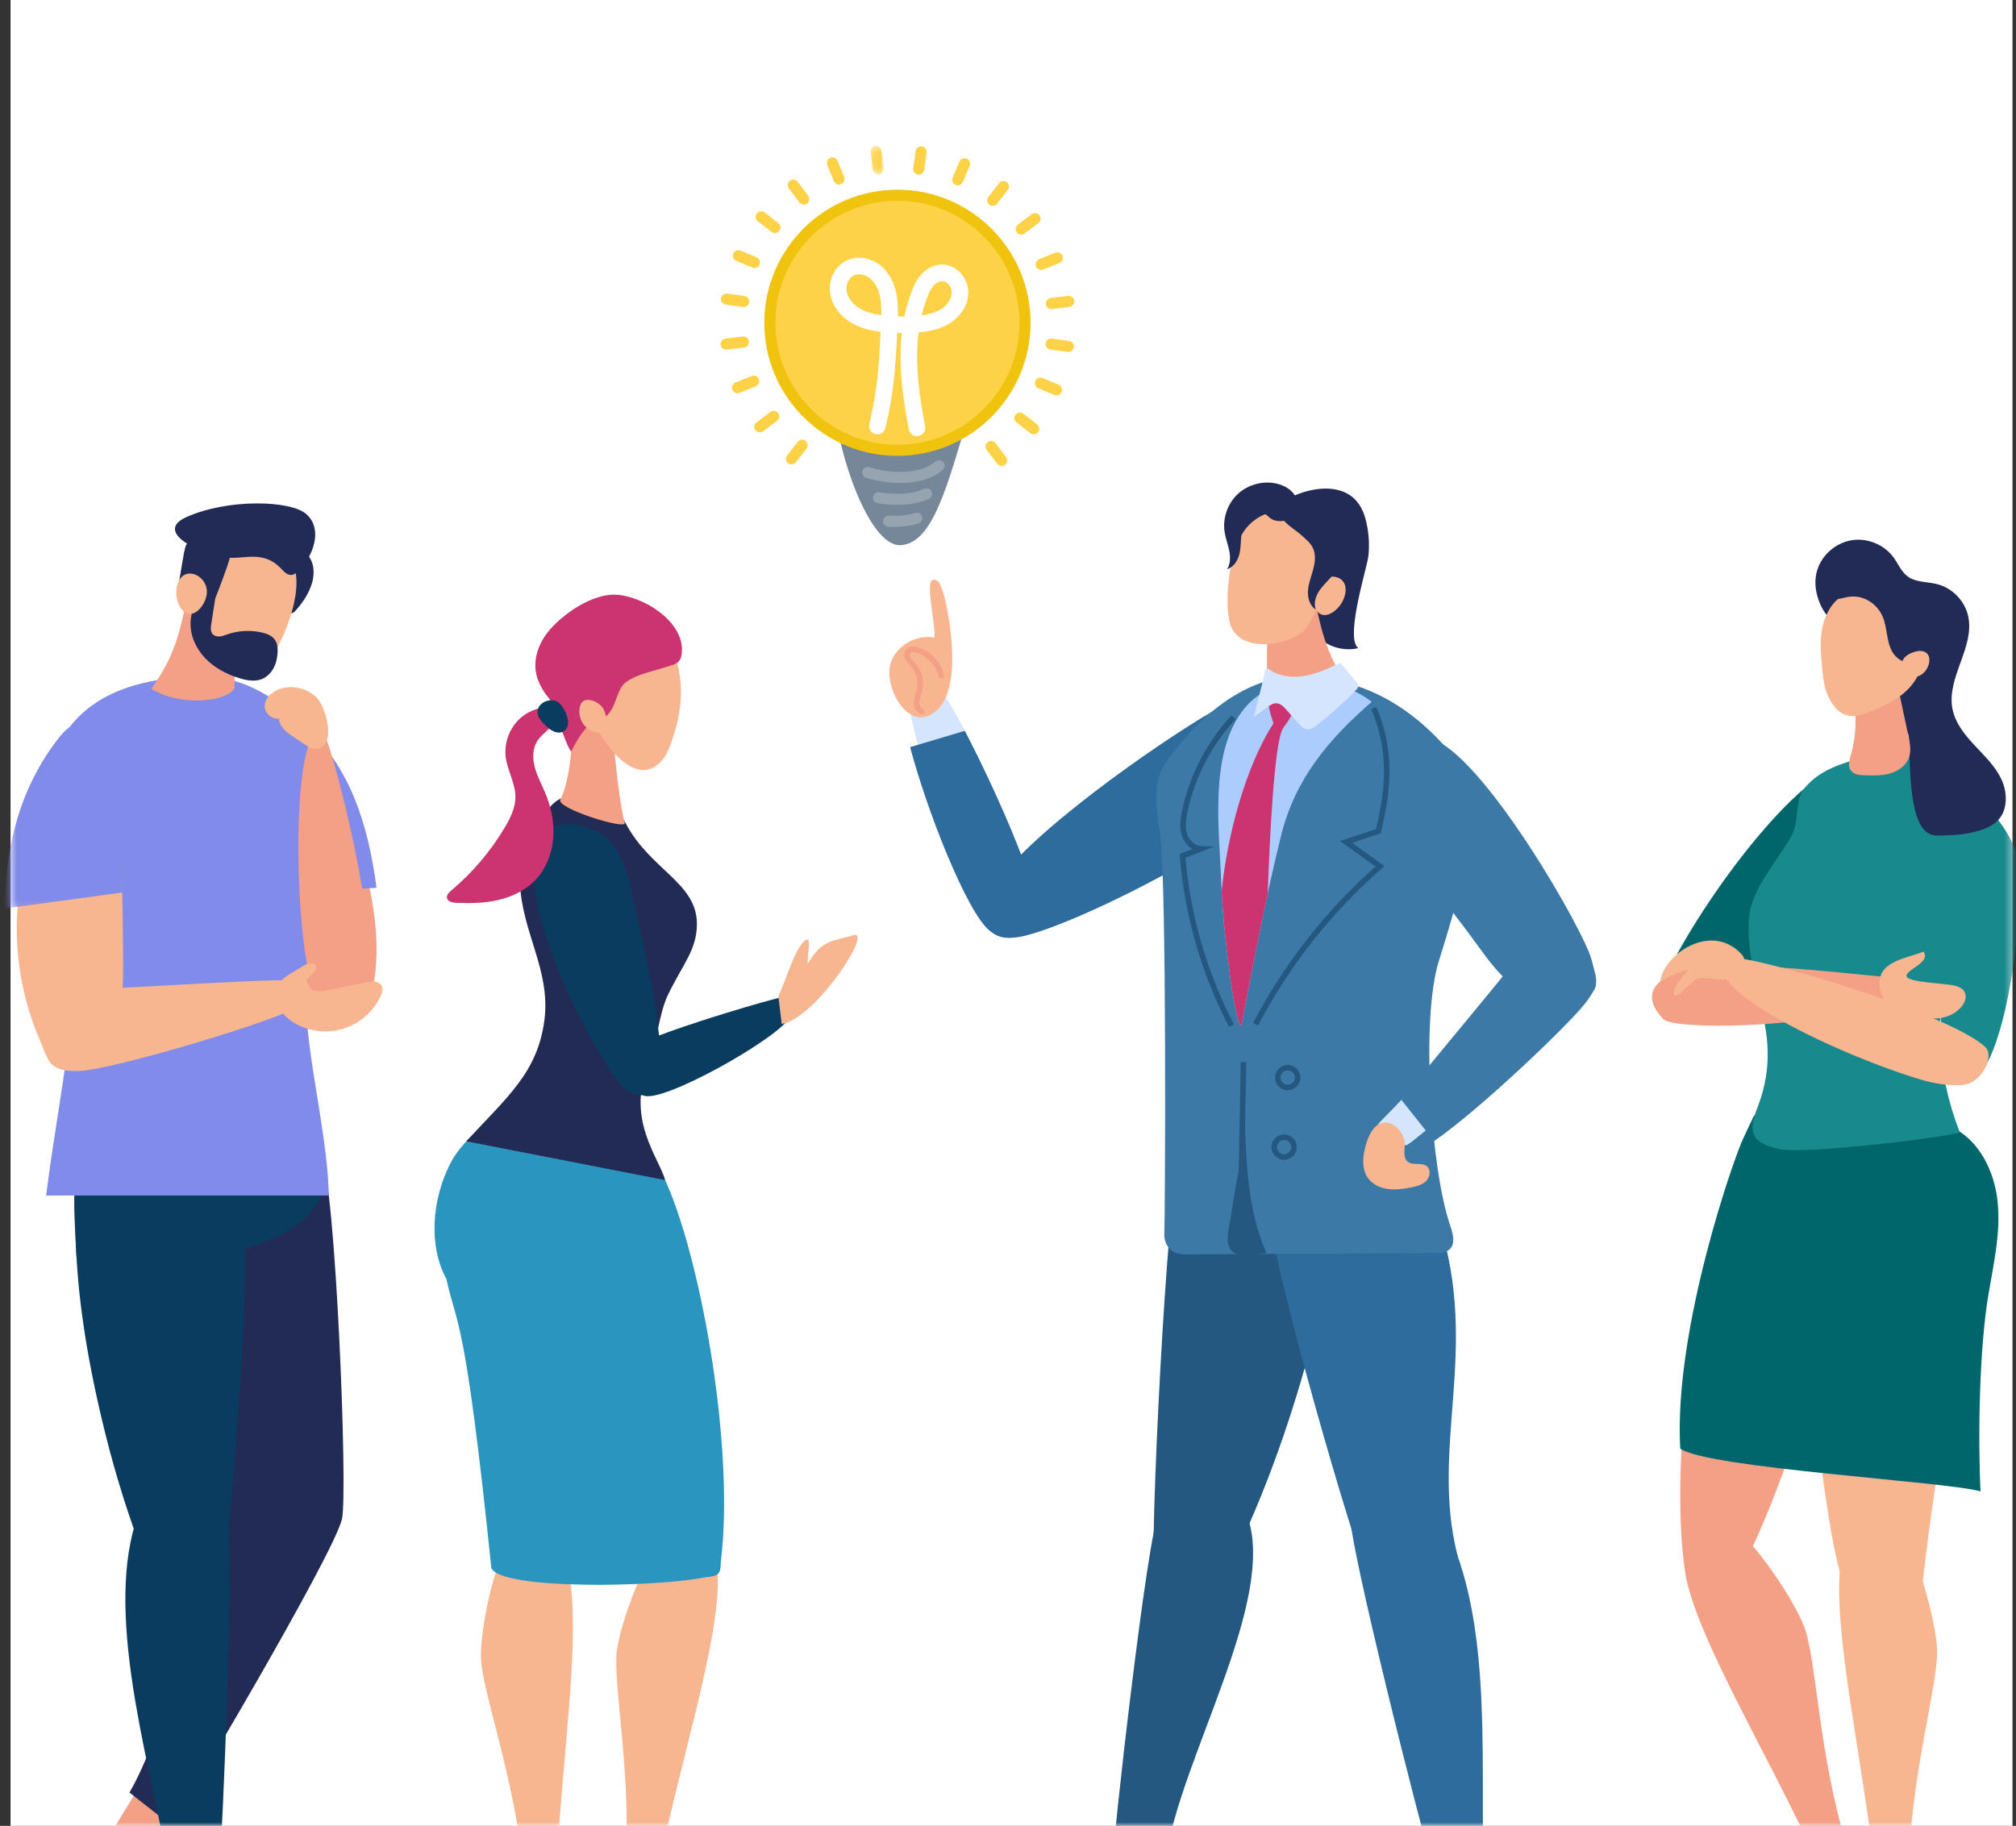 <?xml version="1.0" encoding="UTF-8"?>
<svg width="287px" height="260px" viewBox="0 0 287 260" version="1.1" xmlns="http://www.w3.org/2000/svg" xmlns:xlink="http://www.w3.org/1999/xlink">
    <rect x="0" y="0" width="287" height="260" fill="#333333" stroke="none"/>
    <title>Group 2</title>
    <defs>
        <rect id="path-1" x="0.664" y="0" width="285" height="260"></rect>
        <polygon id="path-3" points="0 0.686 17.222 0.686 17.222 27.792 0 27.792"></polygon>
        <polygon id="path-5" points="0.166 0.477 2.051 0.477 2.051 4.515 0.166 4.515"></polygon>
    </defs>
    <g id="Page-1" stroke="none" stroke-width="1" fill="none" fill-rule="evenodd">
        <g id="Homepage-Copy" transform="translate(-413, -444)">
            <g id="Group-2" transform="translate(413, 444)">
                <g id="consulenza02" transform="translate(0.836, 0)">
                    <mask id="mask-2" fill="white">
                        <use xlink:href="#path-1"></use>
                    </mask>
                    <use id="Mask" fill="#FFFFFF" xlink:href="#path-1"></use>
                    <g id="Group-304" mask="url(#mask-2)">
                        <g transform="translate(-0.15, 20)">
                            <path d="M14.25,242.45 C15.797,244.076 17.664,245.31 19.661,246.029 C20.873,243.715 22.084,241.4 23.295,239.087 C23.448,238.795 23.606,238.486 23.612,238.141 C23.62,237.635 23.302,237.187 22.975,236.825 C21.736,235.453 19.657,233.696 18.458,235.589 C17.027,237.85 15.654,240.166 14.25,242.45" id="Fill-3" fill="#F4A086"></path>
                            <path d="M45.057,144.689 C42.533,140.22 22.615,146.393 23.302,154.145 C24.179,164.056 27.002,174.601 30.352,184.429 C30.495,184.845 30.639,185.262 30.785,185.679 C32.583,190.802 32.437,196.424 30.273,201.403 C25.599,212.15 22.659,226.749 17.744,235.258 L23.613,239.864 C24.644,238.886 46.861,201.323 48,196.294 C48.861,192.491 47.063,148.241 45.057,144.689" id="Fill-5" fill="#222B54"></path>
                            <path d="M10.195,158.83 C10.33,161.139 16.237,159.663 18.49,159.663 C37.033,159.663 47.764,153.632 45.2,145.114 C42.565,136.364 25.969,137.776 17.301,140.597 C15.433,141.204 12.71,141.793 11.433,143.537 C9.583,146.066 9.706,150.502 10.195,158.83" id="Fill-7" fill="#0A3C5F"></path>
                            <path d="M37.384,98.026 C37.987,106.549 39.658,115.282 44.453,122.355 C45.487,123.88 46.988,125.461 48.82,125.268 C49.89,125.156 50.821,124.419 51.399,123.51 C51.977,122.602 52.249,121.535 52.446,120.477 C53.999,112.148 51.457,103.66 48.925,95.575 C47.883,92.245 46.496,86.35 43.106,84.554 C39.575,82.684 37.797,88.461 37.473,90.817 C37.146,93.203 37.214,95.63 37.384,98.026" id="Fill-9" fill="#F4A086"></path>
                            <path d="M36.977,85.915 C37.139,84.505 37.516,82.843 38.825,82.229 C40.207,81.579 41.688,82.527 42.763,83.49 C49.273,89.33 51.74,97.574 52.92,106.423 L37.309,107.385 C36.268,100.341 36.149,93.105 36.977,85.915" id="Fill-11" fill="#818BEA"></path>
                            <path d="M19.882,201.858 C20.765,204.157 22.015,206.749 24.112,207.392 C25.567,207.839 30.022,205.012 30.966,203.877 C31.909,202.742 35.412,156.833 33.833,153.502 C31.714,149.033 27.323,146.138 23.064,145.471 C16.875,144.503 10.088,146.392 10.071,154.145 C10.05,164.056 11.917,174.6 14.377,184.428 C15.854,190.326 17.693,196.157 19.882,201.858" id="Fill-13" fill="#0A3C5F"></path>
                            <path d="M31.551,195.558 C29.286,191.02 21.92,187.434 18.945,195.782 C14.153,209.226 20.218,229.316 23.102,244.84 L30.563,244.84 C30.947,243.434 32.81,198.081 31.551,195.558" id="Fill-15" fill="#0A3C5F"></path>
                            <path d="M43.169,119.197 C44.56,112.336 46.934,105.637 47.941,98.724 C48.412,95.492 49.098,91.51 47.208,88.715 C45.513,86.208 38.195,76.34 28.422,76.34 C14.488,76.34 8.611,82.014 6.648,88.737 C5.247,97.223 5.73,108.789 8.259,116.906 C10.691,124.709 8.106,133.016 5.875,150.242 L46.122,150.242 C45.973,140.472 41.777,126.058 43.169,119.197" id="Fill-17" fill="#818BEA"></path>
                            <path d="M45.081,83.889 C46.157,83.889 54.317,115.579 51.218,120.591 C49.658,123.112 47.014,123.161 44.688,121.88 C41.451,120.096 40.091,83.889 45.081,83.889" id="Fill-19" fill="#F4A086"></path>
                            <path d="M1.786,109.646 C2.295,101.955 5.095,94.43 9.737,88.277 C10.573,87.169 11.768,85.991 13.124,86.283 C13.864,86.443 14.453,87.034 14.791,87.711 C15.131,88.387 15.258,89.148 15.371,89.897 C16.694,98.625 16.769,107.487 16.841,116.316 C16.863,119.027 16.881,121.775 16.214,124.404 C15.548,127.033 14.107,129.574 11.798,130.998 C10.589,131.742 8.513,132.444 7.131,131.737 C6.018,131.169 5.488,129.277 5.033,128.231 C3.418,124.518 2.372,120.558 1.934,116.533 C1.686,114.248 1.633,111.94 1.786,109.646" id="Fill-21" fill="#F7B690"></path>
                            <g id="Group-25" stroke-width="1" fill="none" transform="translate(0, 81.572)">
                                <mask id="mask-4" fill="white">
                                    <use xlink:href="#path-3"></use>
                                </mask>
                                <g id="Clip-24"></g>
                                <path d="M14.802,4.057 C14.463,2.686 13.882,1.106 12.518,0.742 C11.079,0.358 8.865,2.031 7.932,3.192 C2.284,10.228 0.033,18.775 -0,27.792 L17.209,25.458 C17.335,18.26 16.53,11.046 14.802,4.057" id="Fill-23" fill="#818BEA" mask="url(#mask-4)"></path>
                            </g>
                            <path d="M40.54,119.687 C41.725,120.396 41.979,122.107 41.429,123.375 C40.879,124.642 15.396,132.41 10.545,132.508 C9.068,132.538 7.369,132.459 6.457,131.298 C5.642,130.261 5.809,128.77 6.178,127.504 C6.798,125.378 7.932,122.965 9.596,121.448 C10.745,120.401 12.139,120.841 13.554,120.8 C18.753,120.647 39.781,119.234 40.54,119.687" id="Fill-26" fill="#F7B690"></path>
                            <path d="M41.375,66.974 C40.771,67.648 40.232,67.329 40.432,66.454 C41.074,63.656 41.259,63.234 40.478,60.46 C40.048,58.935 39.845,58.773 40.578,58.427 C43.004,57.279 46.376,61.396 41.375,66.974" id="Fill-28" fill="#222B56"></path>
                            <path d="M32.337,66.57 C31.382,62.358 28.195,61.371 26.342,62.382 C25.154,70.267 23.944,73.771 20.853,78.072 C24.695,80.536 31.256,80.077 32.674,78.072 C32.73,77.44 32.83,68.748 32.337,66.57" id="Fill-30" fill="#F4A086"></path>
                            <path d="M30.832,57.568 C34.382,54.585 40.063,56.351 41.309,61.134 C42.45,65.512 38.695,73.563 36.691,75.001 C33.185,77.514 27.71,72.787 27.301,70.31 C26.702,66.683 27.846,60.077 30.832,57.568" id="Fill-32" fill="#F7B690"></path>
                            <path d="M29.384,68.907 C29.313,69.367 29.256,69.887 29.544,70.253 C29.783,70.557 30.205,70.664 30.591,70.631 C30.976,70.598 31.339,70.447 31.705,70.322 C33.262,69.791 34.966,69.699 36.57,70.062 C37.301,70.226 38.06,70.521 38.474,71.144 C38.813,71.652 38.866,72.299 38.833,72.909 C38.791,73.68 38.627,74.454 38.263,75.135 C37.899,75.816 37.325,76.401 36.609,76.691 C35.608,77.097 34.468,76.898 33.434,76.584 C31.592,76.026 29.826,75.103 28.503,73.705 C27.18,72.307 26.336,70.401 26.45,68.479 C26.506,67.525 26.796,66.585 27.287,65.764 C27.711,65.055 28.313,64.416 29.089,64.13 C30.294,63.685 30.042,64.707 29.926,65.423 C29.739,66.583 29.565,67.745 29.384,68.907" id="Fill-34" fill="#222B56"></path>
                            <path d="M32.112,59.019 C32.164,59.698 28.973,67.967 28.757,67.823 C27.983,67.312 27.381,64.699 25.777,64.48 C25.263,64.41 24.501,64.604 24.679,63.584 C25.807,57.124 25.49,57.403 26.753,57.036 C29.533,56.227 32.02,57.807 32.112,59.019" id="Fill-36" fill="#222B56"></path>
                            <path d="M25.855,53.63 C31.823,50.967 40.706,51.248 42.913,53.199 C46.199,56.104 42.257,61.801 40.797,61.874 C40.131,61.907 39.645,61.291 39.176,60.817 C36.949,58.566 34.389,59.457 32.389,59.437 C28.845,59.4 20.77,55.901 25.855,53.63" id="Fill-38" fill="#222B56"></path>
                            <path d="M24.571,63.225 C24.27,64.244 24.387,65.38 24.888,66.317 C26.321,68.999 28.822,66.238 28.765,64.204 C28.696,61.779 25.389,60.451 24.571,63.225" id="Fill-40" fill="#F7B690"></path>
                            <path d="M42.5,117.532 C43.062,117.174 43.976,116.907 44.249,117.514 C44.41,117.876 44.172,118.292 43.888,118.568 C43.604,118.845 43.253,119.081 43.107,119.45 C42.856,120.085 43.378,120.814 44.024,121.039 C44.669,121.263 45.378,121.129 46.047,120.993 C47.862,120.622 49.676,120.252 51.49,119.882 C52.244,119.728 53.205,119.657 53.605,120.314 C53.897,120.795 53.71,121.416 53.468,121.924 C52.498,123.957 50.706,125.582 48.589,126.351 C46.473,127.12 44.055,127.023 42.007,126.088 C40.769,125.522 39.643,124.633 38.998,123.434 C37.201,120.091 40.127,119.043 42.5,117.532" id="Fill-48" fill="#F7B690"></path>
                            <path d="M44.361,79.295 C43.011,77.99 40.916,77.515 39.135,78.11 C37.971,78.498 36.859,79.542 37.015,80.758 C37.135,81.696 38.093,82.439 39.031,82.33 C39.053,83.476 40.115,84.29 41.072,84.922 C41.646,85.302 42.221,85.682 42.795,86.062 C43.307,86.4 43.889,86.753 44.491,86.638 C47.336,86.095 45.633,80.526 44.361,79.295" id="Fill-50" fill="#F7B690"></path>
                            <path d="M67.783,216.068 C67.913,220.827 72.693,233.451 73.896,246.893 C74.068,247.738 78.306,247.708 78.532,246.975 C79.107,231.654 82.056,213.668 80.353,204.413 C79.784,201.323 74.345,195.937 71.834,199.504 C69.549,202.752 67.675,212.119 67.783,216.068" id="Fill-52" fill="#F7B690"></path>
                            <path d="M87.139,214.997 C86.515,219.719 89.276,232.637 88.345,246.051 C88.383,246.902 92.609,247.247 92.951,246.542 C95.949,231.426 101.736,213.884 101.506,204.571 C101.429,201.463 96.864,195.65 93.799,198.959 C91.007,201.972 87.658,211.078 87.139,214.997" id="Fill-56" fill="#F7B690"></path>
                            <path d="M92.6,145.368 C83.837,131.42 67.559,137.355 63.338,145.834 C60.825,150.882 60.278,157.384 62.865,162.129 C64.309,168.865 65.491,166.653 69.26,203.282 C70.627,206.442 92.829,206.022 99.731,204.602 C101.738,204.418 101.881,204.106 101.934,202.391 C104.119,184.773 98.183,154.255 92.6,145.368" id="Fill-60" fill="#2A95BF"></path>
                            <path d="M91.558,131.935 C92.778,129.025 93.043,124.475 94.419,121.635 C96.545,117.248 98.526,115.238 98.526,111.569 C98.526,105.685 91.882,103.894 88.353,97.181 C86.425,93.51 82.977,93.547 79.927,93.547 C76.842,93.547 73.229,102.095 73.335,105.611 C73.546,112.639 77.711,118.095 76.828,125.174 C75.884,132.737 71.461,136.251 65.695,142.519 L93.993,148.043 C93.284,145.124 88.411,139.437 91.558,131.935" id="Fill-62" fill="#222B54"></path>
                            <path d="M75.459,106.384 C75.671,108.982 76.396,111.511 77.235,113.978 C79.485,120.587 82.585,126.907 86.437,132.731 C87.079,133.702 87.767,134.684 88.737,135.329 C89.708,135.972 91.035,136.211 92.04,135.623 C93.523,134.753 93.622,132.678 93.488,130.963 C92.864,122.988 91.084,115.154 89.309,107.354 C88.657,104.488 87.906,101.444 85.765,99.43 C83.793,97.574 80.15,96.695 77.656,98.046 C75.225,99.361 75.266,104.017 75.459,106.384" id="Fill-64" fill="#0A3C5F"></path>
                            <path d="M111.189,121.895 C112.227,122.282 112.161,123.786 111.738,124.811 C110.578,127.618 93.211,137.433 90.84,135.956 C89.406,135.064 87.011,132.36 87.058,130.636 C87.114,128.554 110.756,121.734 111.189,121.895" id="Fill-66" fill="#0A3C5F"></path>
                            <path d="M110.123,121.87 C111.481,118.833 112.453,115.243 113.832,114 C114.951,112.992 114.264,115.77 114.298,117.276 C116.353,113.685 117.95,114.063 120.801,113.176 C123.755,112.257 115.323,125.159 110.6,125.815 L110.123,121.87 Z" id="Fill-68" fill="#F7B690"></path>
                            <path d="M80.171,81.67 C80.666,80.736 86.096,83.535 86.417,84.205 C86.741,84.876 87.082,92.46 88.243,97.194 C88.494,98.216 78.367,95.087 79.087,93.85 C80.253,91.844 81.444,84.197 80.171,81.67" id="Fill-70" fill="#F4A086"></path>
                            <path d="M95.82,74.834 C93.945,67.055 83.303,68.696 80.776,69.471 C78.249,70.247 78.184,73.822 77.94,76.455 C77.79,78.079 78.379,79.695 79.345,80.985 C80.274,82.225 84.322,84.092 84.551,84.141 C86.053,86.731 88.495,89.691 90.978,89.655 C92.097,89.639 93.111,88.921 93.768,88.016 C94.425,87.111 94.785,86.028 95.135,84.967 C96.223,81.668 96.634,78.21 95.82,74.834" id="Fill-72" fill="#F7B690"></path>
                            <path d="M77.402,79.355 C76.475,78.236 75.751,76.906 75.569,75.463 C75.354,73.758 75.92,72.015 76.88,70.589 C78.594,68.041 83.021,64.754 86.597,64.681 C90.418,64.604 96.979,68.408 96.357,73.135 C96.17,74.55 95.393,74.559 94.04,75.011 C92.258,75.607 89.865,76.018 88.387,77.179 C86.619,78.566 87.405,81.913 83.785,83 C82.615,83.352 81.413,85.418 80.636,87.025 C79.712,85.976 78.298,80.438 77.402,79.355" id="Fill-74" fill="#CC346F"></path>
                            <path d="M82.214,79.951 C82.025,80.128 81.927,80.382 81.868,80.634 C81.682,81.426 81.829,82.29 82.266,82.975 C82.703,83.661 83.425,84.159 84.22,84.324 C84.536,84.39 84.884,84.4 85.159,84.232 C86.106,83.654 85.626,81.644 85.171,80.866 C84.698,80.056 83.021,79.201 82.214,79.951" id="Fill-76" fill="#F7B690"></path>
                            <path d="M73.35,82.302 C71.833,83.677 71.047,85.818 71.313,87.848 C71.566,89.772 72.689,91.54 72.69,93.48 C72.692,95.037 71.967,96.497 71.172,97.835 C69.16,101.222 66.576,104.267 63.562,106.804 C63.232,107.082 62.862,107.442 62.943,107.866 C63.041,108.386 63.706,108.533 64.234,108.557 C66.23,108.65 68.25,108.617 70.197,108.171 C72.146,107.725 74.03,106.842 75.432,105.419 C76.994,103.835 77.876,101.65 78.068,99.435 C78.262,97.219 77.796,94.977 76.94,92.924 C76.441,91.728 75.81,90.58 75.466,89.332 C75.122,88.082 75.099,86.67 75.777,85.565 C76.373,84.595 77.421,83.989 78.106,83.08 C78.429,82.652 78.982,81.767 78.89,81.197 C78.778,80.507 77.968,80.639 77.363,80.668 C75.893,80.738 74.442,81.311 73.35,82.302" id="Fill-78" fill="#CC346F"></path>
                            <path d="M76.017,82.11 C76.249,82.606 76.646,83.004 77.049,83.375 C77.396,83.693 77.762,84.006 78.199,84.182 C78.635,84.359 79.158,84.382 79.56,84.134 C80.061,83.825 80.251,83.164 80.172,82.581 C80.032,81.558 79.2,79.797 78.027,79.718 C76.656,79.626 75.359,80.701 76.017,82.11" id="Fill-80" fill="#0A3C5F"></path>
                            <path d="M174.956,201.858 C173.865,204.157 172.38,206.749 170.224,207.392 C168.729,207.839 164.53,205.012 163.69,203.877 C162.849,202.742 165.455,148.021 167.336,144.69 C169.86,140.22 189.778,146.392 189.092,154.145 C188.215,164.056 185.392,174.6 182.041,184.428 C180.03,190.326 177.662,196.157 174.956,201.858" id="Fill-82" fill="#255880"></path>
                            <path d="M164.274,195.558 C167.117,191.012 173.971,187.896 176.852,195.782 C181.245,207.812 167.312,230.313 165.239,244.84 L157.779,244.84 C157.571,243.434 162.696,198.081 164.274,195.558" id="Fill-88" fill="#255880"></path>
                            <path d="M200.375,158.013 C198.558,159.444 196.156,159.663 193.904,159.663 C175.36,159.663 164.63,153.632 167.194,145.114 C169.829,136.364 186.424,137.776 195.092,140.596 C196.96,141.204 199.684,141.792 200.959,143.537 C202.81,146.066 204.787,154.537 200.375,158.013" id="Fill-90" fill="#0A3C5F"></path>
                            <path d="M145.493,113.187 C143.712,113.658 141.541,113.864 140.287,112.516 C139.553,111.729 139.335,110.561 139.495,109.497 C139.656,108.433 140.153,107.45 140.699,106.522 C144.997,99.22 163.934,85.954 171.785,81.391 C175.239,79.383 174.051,97.546 172.747,99.536 C171.427,101.55 153.754,111.001 145.493,113.187" id="Fill-92" fill="#2D6C9C"></path>
                            <path d="M206.835,201.608 C206.442,203.907 203.473,206.749 201.514,207.393 C200.153,207.838 195.096,205.012 193.911,203.876 C192.726,202.742 179.45,156.833 180.321,153.502 C181.487,149.032 185.262,146.138 189.379,145.472 C195.362,144.504 201.825,146.585 204.219,154.145 C209.994,172.392 202.835,186.025 206.835,201.608" id="Fill-94" fill="#2D6C9C"></path>
                            <path d="M133.649,78.825 C132.887,77.804 131.913,76.676 130.641,76.733 C129.565,76.78 128.698,77.725 128.399,78.759 C128.308,79.073 129.092,82.707 130.136,86.677 L136.667,84.069 C135.355,81.556 134.259,79.643 133.649,78.825" id="Fill-96" fill="#D5E5FD"></path>
                            <path d="M136.666,84.07 L128.88,86.389 C131.276,95.5 136.969,109.866 140.136,112.475 C142.425,114.361 144.944,113.557 146.734,111.595 C148.676,109.464 141.316,92.983 136.666,84.07" id="Fill-98" fill="#2D6C9C"></path>
                            <path d="M191.555,195.558 C192.853,191.02 199.457,187.434 204.209,195.782 C211.862,209.226 210.074,229.316 210.495,244.84 L203.035,244.841 C202.351,243.434 190.833,198.081 191.555,195.558" id="Fill-100" fill="#2D6C9C"></path>
                            <path d="M165.185,88.716 C163.296,91.51 163.981,95.493 164.452,98.724 C165.459,105.637 165.166,154.457 165.072,155.546 C164.978,156.635 165.451,157.849 166.55,158.341 C167.195,158.629 167.947,158.631 168.669,158.626 C178.409,158.563 193.829,158.5 203.568,158.437 C204.214,158.433 204.906,158.416 205.436,158.086 C206.605,157.357 206.201,155.772 205.781,154.56 C202.972,146.447 201.584,125.088 204.134,116.907 C206.663,108.789 209.769,98.762 208.369,90.275 C204.932,86.078 197.905,76.339 183.972,76.339 C174.198,76.339 166.881,86.208 165.185,88.716" id="Fill-102" fill="#3C79A6"></path>
                            <path d="M203.076,85.196 C201.747,84.799 192.383,85.395 194.882,92.053 C197.983,100.318 204.183,107.05 209.357,114.203 C210.947,116.4 212.56,118.624 214.657,120.345 C216.752,122.067 219.419,123.26 222.122,123.038 C223.537,122.922 225.625,122.256 226.319,120.867 C226.878,119.75 226.184,117.912 225.93,116.8 C225.03,112.852 210.462,87.4 203.076,85.196" id="Fill-104" fill="#3C79A6"></path>
                            <path d="M215.428,109.839 C215.443,109.893 215.449,109.948 215.449,110.004 C215.444,109.949 215.435,109.894 215.428,109.839" id="Fill-106" fill="#18898D"></path>
                            <path d="M195.477,140.161 C195.347,141.537 198.082,142.779 199.43,143.084 C199.819,143.173 201.818,141.178 204.624,139.232 L200.342,134.854 C198.345,137.351 195.503,139.88 195.477,140.161" id="Fill-108" fill="#D5E5FD"></path>
                            <path d="M176.036,126.054 C177.802,116.69 179.608,107.352 181.722,98.873 C183.72,90.855 188.529,85.205 194.591,79.94 C189.584,76.031 180.854,75.661 176.562,80.767 C171.268,87.067 172.95,98.493 173.188,106.047 C173.376,112.041 175.11,126.064 176.036,126.054" id="Fill-110" fill="#ACCCFD"></path>
                            <path d="M181.992,83.66 C182.691,82.651 183.62,81.585 183.408,80.376 C183.269,79.583 182.582,78.918 181.785,78.805 C178.828,78.386 180.184,81.601 180.608,83.017 C177.767,87.275 174.352,96.211 173.221,106.875 C173.526,113.237 175.15,126.064 176.036,126.054 C177.24,119.673 178.464,113.312 179.789,107.22 C180.041,100.183 180.685,85.546 181.992,83.66" id="Fill-112" fill="#CC346F"></path>
                            <path d="M226.438,118.854 C226.084,117.584 224.783,116.835 223.543,116.385 C221.462,115.627 218.847,115.114 216.639,115.559 C215.115,115.866 214.645,117.25 213.774,118.366 C211.597,121.159 203.08,131.288 198.814,136.619 L203.481,142.488 C210.376,137.706 222.9,125.604 224.995,122.865 C225.893,121.693 226.835,120.276 226.438,118.854" id="Fill-114" fill="#3C79A6"></path>
                            <path d="M182.406,51.29 C183.482,50.21 190.91,47.382 193.302,52.743 C194.134,54.609 194.444,57.795 194.009,59.791 C193.431,62.439 190.89,71.053 192.691,72.29 C190.877,72.723 188.873,72.272 187.418,71.106 C185.963,69.939 185.089,68.08 185.117,66.215 C185.149,64.108 186.254,61.99 185.656,59.97 C185.294,58.749 184.367,57.793 183.47,56.89 C182.749,56.162 181.536,55.361 181.35,54.325 C181.159,53.266 181.667,52.032 182.406,51.29" id="Fill-116" fill="#222B56"></path>
                            <path d="M175.55,54.701 C175.674,53.809 175.96,52.888 176.626,52.284 C177.696,51.315 179.396,51.469 180.698,52.087 C181.401,52.42 182.121,52.995 182.125,53.772 C182.129,54.423 181.627,54.954 181.139,55.385 C180.014,56.381 178.399,57.857 176.914,58.254 C175.083,58.744 175.404,55.754 175.55,54.701" id="Fill-118" fill="#222B56"></path>
                            <path d="M180.057,66.57 C181.011,62.358 184.199,61.371 186.052,62.382 C187.239,70.267 188.449,73.771 191.54,78.072 C187.698,80.536 181.138,80.077 179.72,78.072 C179.663,77.44 179.564,68.748 180.057,66.57" id="Fill-120" fill="#F4A086"></path>
                            <path d="M187.856,56.63 C186.069,52.35 180.212,51.313 176.911,54.991 C173.888,58.359 173.531,67.235 174.653,69.432 C176.614,73.274 183.648,71.584 185.148,69.572 C187.344,66.624 189.358,60.229 187.856,56.63" id="Fill-122" fill="#F7B690"></path>
                            <path d="M176.067,55.839 C175.941,56.829 175.998,57.843 175.774,58.815 C175.549,59.786 174.957,60.761 174.005,61.057 C174.491,60.289 174.489,59.304 174.31,58.413 C174.13,57.521 173.792,56.665 173.651,55.766 C173.346,53.806 174.067,51.715 175.515,50.36 C176.963,49.005 179.098,48.424 181.033,48.86 C182.099,49.1 183.141,49.672 183.697,50.613 C184.253,51.555 184.191,52.895 183.376,53.623 C182.711,54.216 181.677,54.31 180.836,54.115 C180.122,53.95 179.903,53.461 179.317,53.137 C177.48,52.123 176.257,54.348 176.067,55.839" id="Fill-124" fill="#222B56"></path>
                            <path d="M190.824,64.529 C190.624,65.572 189.999,66.528 189.124,67.131 C186.619,68.857 185.664,65.256 186.649,63.475 C187.821,61.352 191.37,61.689 190.824,64.529" id="Fill-126" fill="#F7B690"></path>
                            <path d="M181.779,53.499 C181.798,54.309 183.953,55.625 184.546,56.177 C185.14,56.729 185.812,57.234 186.182,57.956 C186.659,58.885 186.545,60.007 186.28,61.017 C186.014,62.027 185.606,63.01 185.521,64.052 C185.436,65.093 185.757,66.254 186.639,66.815 C186.255,65.849 186.667,64.738 187.285,63.903 C187.904,63.067 188.722,62.391 189.313,61.537 C190.448,59.896 190.612,57.634 189.725,55.848 C189.094,54.577 187.36,52.512 186.036,52.014 C184.939,51.603 181.735,51.665 181.779,53.499" id="Fill-128" fill="#222B56"></path>
                            <path d="M177.802,82.108 C178.421,81.655 179.04,81.202 179.659,80.748 C180.095,80.43 180.586,80.094 181.123,80.153 C181.654,80.212 182.059,80.638 182.415,81.037 L184.248,83.099 C184.538,83.424 184.857,83.767 185.284,83.85 C185.836,83.958 186.36,83.601 186.803,83.256 C188.772,81.72 190.634,80.045 192.367,78.247 C192.526,78.083 192.694,77.892 192.686,77.664 C192.68,77.477 192.555,77.317 192.436,77.173 C191.667,76.238 190.899,75.303 190.13,74.368 C188.421,75.202 186.667,76.022 184.785,76.289 C183.335,76.494 181.78,76.338 180.475,75.641 C180.257,75.524 179.848,75.121 179.598,75.256 C179.357,75.387 179.299,76.174 179.235,76.426 C179.011,77.313 178.788,78.2 178.564,79.087 C178.31,80.094 178.056,81.102 177.802,82.108" id="Fill-134" fill="#D5E5FD"></path>
                            <polygon id="Fill-136" fill="#255880" points="176.237 157.979 175.448 157.964 175.949 131.24 176.738 131.254"></polygon>
                            <path d="M178.41,126.034 L177.71,125.668 C182.138,117.212 188,109.722 195.14,103.397 L190.076,99.756 L195.204,98.058 C196.618,92.119 197.027,86.924 194.521,80.973 L195.249,80.668 C197.867,86.887 197.41,92.277 195.92,98.456 L195.867,98.669 L191.793,100.018 L196.407,103.335 L196.032,103.663 C188.797,109.991 182.868,117.519 178.41,126.034" id="Fill-138" fill="#255880"></path>
                            <path d="M174.283,126.232 C170.374,118.738 167.948,110.326 167.267,101.904 L167.243,101.611 L169.058,100.906 C168.282,100.453 167.743,99.633 167.522,98.866 C167.181,97.692 167.365,96.473 167.614,95.331 C168.709,90.304 171.136,85.65 174.633,81.875 L175.213,82.411 C171.811,86.083 169.45,90.609 168.384,95.5 C168.157,96.54 167.988,97.641 168.28,98.647 C168.533,99.523 169.299,100.43 170.273,100.47 L172.17,100.545 L168.078,102.133 C168.781,110.353 171.167,118.553 174.982,125.866 L174.283,126.232 Z" id="Fill-140" fill="#255880"></path>
                            <path d="M193.515,144.069 C193.273,145.313 193.312,146.692 194.039,147.728 C194.681,148.643 195.781,149.158 196.887,149.312 C197.994,149.466 199.119,149.298 200.216,149.082 C200.993,148.927 201.812,148.724 202.364,148.156 C202.917,147.588 203.043,146.537 202.417,146.052 C201.676,145.477 200.46,146.02 199.728,145.435 C198.991,144.848 199.325,143.697 199.288,142.756 C199.232,141.334 197.754,139.626 196.217,139.872 C194.519,140.143 193.791,142.655 193.515,144.069" id="Fill-142" fill="#F7B690"></path>
                            <path d="M126.216,74.095 C127.177,71.772 129.882,70.317 132.349,70.795 C132.497,68.111 130.527,61.297 132.795,62.742 C133.8,63.383 135.52,72.174 134.631,76.944 C134.338,78.521 133.825,80.159 132.613,81.211 C128.575,84.718 124.834,77.436 126.216,74.095" id="Fill-144" fill="#F7B690"></path>
                            <path d="M130.523,81.712 C130.477,81.712 130.432,81.704 130.387,81.688 C129.65,81.416 129.365,80.572 129.413,79.903 C129.442,79.499 129.558,79.128 129.67,78.769 C129.726,78.586 129.784,78.404 129.828,78.218 C130.106,77.041 129.779,75.748 128.975,74.844 C128.915,74.777 128.853,74.712 128.791,74.646 C128.607,74.454 128.417,74.254 128.269,74.003 C127.995,73.538 127.971,73.01 128.205,72.625 C128.609,71.959 129.506,71.987 130.15,72.213 C131.893,72.825 133.251,74.318 133.695,76.111 C133.748,76.323 133.618,76.537 133.407,76.589 C133.192,76.639 132.982,76.511 132.929,76.301 C132.555,74.786 131.361,73.474 129.889,72.957 C129.495,72.819 129.02,72.802 128.879,73.035 C128.786,73.188 128.847,73.43 128.949,73.602 C129.051,73.775 129.202,73.935 129.361,74.102 C129.43,74.174 129.498,74.246 129.564,74.32 C130.537,75.412 130.932,76.976 130.596,78.399 C130.548,78.603 130.485,78.803 130.423,79.004 C130.32,79.335 130.222,79.647 130.201,79.958 C130.172,80.356 130.32,80.823 130.66,80.948 C130.864,81.022 130.968,81.25 130.893,81.454 C130.835,81.613 130.683,81.712 130.523,81.712" id="Fill-146" fill="#F4A086"></path>
                            <path d="M182.633,132.424 C182.072,132.424 181.616,132.881 181.616,133.442 C181.616,134.002 182.072,134.459 182.633,134.459 C183.194,134.459 183.651,134.002 183.651,133.442 C183.651,132.881 183.194,132.424 182.633,132.424 M182.633,135.248 C181.638,135.248 180.828,134.438 180.828,133.442 C180.828,132.446 181.638,131.635 182.633,131.635 C183.63,131.635 184.44,132.446 184.44,133.442 C184.44,134.438 183.63,135.248 182.633,135.248" id="Fill-148" fill="#255880"></path>
                            <path d="M182.125,142.329 C181.564,142.329 181.108,142.786 181.108,143.347 C181.108,143.907 181.564,144.364 182.125,144.364 C182.686,144.364 183.142,143.907 183.142,143.347 C183.142,142.786 182.686,142.329 182.125,142.329 M182.125,145.153 C181.129,145.153 180.319,144.343 180.319,143.347 C180.319,142.351 181.129,141.541 182.125,141.541 C183.121,141.541 183.931,142.351 183.931,143.347 C183.931,144.343 183.121,145.153 182.125,145.153" id="Fill-150" fill="#255880"></path>
                            <path d="M176.455,138.426 C176.758,145.311 176.817,152.137 179.611,158.436 C178.067,158.495 176.165,159.311 174.857,158.294 C173.414,157.171 174.41,154.366 174.602,152.868 C175.189,148.296 176.676,143.02 176.455,138.426" id="Fill-152" fill="#255880"></path>
                            <path d="M127.592,57.628 C132.158,57.289 134.167,49.136 137.217,39.076 C138.553,34.672 123.269,35.926 118.787,37.014 C116.736,37.511 121.978,58.045 127.592,57.628" id="Fill-154" fill="#758798"></path>
                            <path d="M145.22,25.221 C145.63,35.244 137.837,43.7 127.814,44.11 C117.791,44.518 109.334,36.726 108.925,26.703 C108.516,16.68 116.309,8.223 126.332,7.814 C136.354,7.405 144.811,15.198 145.22,25.221" id="Fill-156" fill="#FDD247"></path>
                            <path d="M127.089,8.588 C126.847,8.588 126.607,8.592 126.364,8.603 C116.791,8.993 109.322,17.099 109.713,26.67 C109.903,31.307 111.886,35.593 115.299,38.738 C118.712,41.884 123.15,43.503 127.781,43.321 C137.353,42.931 144.823,34.824 144.432,25.254 C144.242,20.616 142.259,16.33 138.846,13.186 C135.612,10.206 131.461,8.588 127.089,8.588 M127.054,44.914 C122.285,44.914 117.757,43.149 114.229,39.899 C110.506,36.468 108.343,31.793 108.137,26.735 C107.711,16.294 115.858,7.452 126.299,7.026 C136.751,6.602 145.583,14.748 146.008,25.188 C146.435,35.63 138.287,44.471 127.846,44.897 C127.581,44.908 127.317,44.914 127.054,44.914" id="Fill-158" fill="#F0C30F"></path>
                            <path d="M121.611,19.072 C121.298,19.072 121.002,19.14 120.752,19.28 C120.036,19.684 119.656,20.734 119.888,21.671 C120.12,22.61 120.898,23.505 121.968,24.064 C122.719,24.456 123.604,24.714 124.769,24.874 C124.789,23.986 124.77,23.132 124.609,22.307 C124.379,21.136 123.861,20.181 123.148,19.618 C122.696,19.261 122.132,19.072 121.611,19.072 M133.447,20.036 L133.444,20.036 C133,20.037 132.484,20.338 132.1,20.822 C131.653,21.383 131.37,22.136 131.119,22.859 C130.882,23.535 130.685,24.218 130.522,24.906 C131.397,24.79 132.343,24.571 133.143,24.108 C134.131,23.536 134.783,22.589 134.802,21.693 C134.812,21.253 134.612,20.77 134.281,20.433 C134.134,20.284 133.833,20.036 133.447,20.036 M129.857,42.104 C129.302,42.104 128.807,41.711 128.697,41.145 C127.835,36.696 127.176,32.036 127.688,27.432 C127.47,27.431 127.252,27.427 127.034,27.421 C126.836,31.812 126.56,36.059 125.363,40.946 C125.207,41.58 124.568,41.967 123.931,41.813 C123.297,41.656 122.909,41.016 123.064,40.382 C124.22,35.672 124.474,31.688 124.673,27.249 C123.507,27.106 122.145,26.826 120.872,26.162 C119.185,25.28 117.988,23.85 117.59,22.24 C117.1,20.259 117.941,18.147 119.59,17.218 C121.102,16.366 123.124,16.582 124.616,17.761 C125.771,18.674 126.593,20.127 126.93,21.854 C127.143,22.935 127.16,24.007 127.132,25.056 C127.443,25.065 127.753,25.068 128.062,25.064 C128.268,24.063 128.538,23.068 128.884,22.08 C129.188,21.205 129.57,20.2 130.247,19.349 C131.094,18.284 132.256,17.672 133.436,17.669 L133.447,17.669 C134.374,17.669 135.269,18.061 135.969,18.775 C136.744,19.563 137.192,20.673 137.169,21.744 C137.131,23.476 136.042,25.165 134.328,26.156 C132.937,26.962 131.37,27.221 130.085,27.333 C129.528,31.759 130.174,36.326 131.021,40.696 C131.145,41.337 130.726,41.958 130.084,42.083 C130.009,42.097 129.932,42.104 129.857,42.104" id="Fill-160" fill="#FFFFFF"></path>
                            <path d="M127.459,48.774 C125.768,48.774 124.057,48.489 122.606,48.029 C122.191,47.897 121.961,47.453 122.093,47.038 C122.225,46.624 122.666,46.394 123.084,46.524 C126.193,47.511 130.422,47.554 132.484,45.726 C132.809,45.438 133.308,45.466 133.597,45.793 C133.886,46.119 133.857,46.618 133.53,46.907 C132.022,48.245 129.76,48.774 127.459,48.774" id="Fill-162" fill="#96A4B1"></path>
                            <path d="M127.038,51.899 C126.139,51.899 125.201,51.817 124.25,51.653 C123.821,51.58 123.533,51.172 123.607,50.742 C123.681,50.313 124.089,50.023 124.519,50.099 C126.977,50.523 129.298,50.341 130.888,49.601 C131.285,49.416 131.753,49.589 131.936,49.983 C132.12,50.378 131.95,50.847 131.554,51.031 C130.324,51.604 128.754,51.899 127.038,51.899" id="Fill-164" fill="#96A4B1"></path>
                            <path d="M126.618,55.025 C126.341,55.025 126.061,55.017 125.778,55.002 C125.343,54.979 125.009,54.606 125.033,54.172 C125.057,53.736 125.434,53.406 125.864,53.427 C127.248,53.501 128.541,53.372 129.597,53.052 C130.017,52.924 130.454,53.161 130.581,53.577 C130.708,53.994 130.473,54.434 130.056,54.561 C129.049,54.868 127.873,55.025 126.618,55.025" id="Fill-166" fill="#96A4B1"></path>
                            <path d="M130.103,4.866 C130.067,4.866 130.031,4.864 129.994,4.859 C129.562,4.799 129.262,4.401 129.322,3.969 L129.662,1.513 C129.721,1.082 130.115,0.782 130.551,0.839 C130.983,0.9 131.284,1.299 131.224,1.729 L130.884,4.186 C130.829,4.58 130.491,4.866 130.103,4.866" id="Fill-168" fill="#FDD247"></path>
                            <g id="Group-172" stroke-width="1" fill="none" transform="translate(123.073, 0.312)">
                                <mask id="mask-6" fill="white">
                                    <use xlink:href="#path-5"></use>
                                </mask>
                                <g id="Clip-171"></g>
                                <path d="M1.262,4.515 C0.87,4.515 0.53,4.223 0.48,3.824 L0.172,1.363 C0.119,0.932 0.425,0.537 0.857,0.483 C1.287,0.425 1.683,0.735 1.738,1.168 L2.045,3.628 C2.1,4.061 1.793,4.455 1.36,4.509 C1.327,4.513 1.294,4.515 1.262,4.515" id="Fill-170" fill="#FDD247" mask="url(#mask-6)"></path>
                            </g>
                            <path d="M118.755,6.283 C118.443,6.283 118.148,6.098 118.023,5.791 L117.09,3.494 C116.926,3.091 117.12,2.63 117.523,2.466 C117.928,2.303 118.387,2.496 118.552,2.9 L119.486,5.197 C119.65,5.6 119.456,6.061 119.052,6.225 C118.954,6.264 118.854,6.283 118.755,6.283" id="Fill-173" fill="#FDD247"></path>
                            <path d="M113.741,9.133 C113.502,9.133 113.267,9.025 113.111,8.821 L111.615,6.844 C111.353,6.496 111.421,6.001 111.768,5.738 C112.116,5.474 112.609,5.544 112.874,5.891 L114.37,7.868 C114.633,8.216 114.564,8.71 114.217,8.973 C114.074,9.081 113.907,9.133 113.741,9.133" id="Fill-175" fill="#FDD247"></path>
                            <path d="M109.634,13.184 C109.465,13.184 109.294,13.13 109.151,13.018 L107.193,11.495 C106.85,11.228 106.789,10.732 107.055,10.388 C107.324,10.046 107.818,9.982 108.163,10.251 L110.119,11.773 C110.463,12.04 110.525,12.536 110.258,12.88 C110.102,13.079 109.869,13.184 109.634,13.184" id="Fill-177" fill="#FDD247"></path>
                            <path d="M106.718,18.16 C106.616,18.16 106.511,18.14 106.411,18.098 L104.127,17.134 C103.726,16.964 103.538,16.501 103.708,16.1 C103.876,15.698 104.339,15.51 104.74,15.68 L107.025,16.644 C107.426,16.813 107.614,17.276 107.445,17.677 C107.318,17.979 107.026,18.16 106.718,18.16" id="Fill-179" fill="#FDD247"></path>
                            <path d="M105.189,23.72 C105.153,23.72 105.116,23.718 105.08,23.713 L102.624,23.373 C102.192,23.313 101.89,22.915 101.951,22.483 C102.01,22.052 102.403,21.75 102.839,21.81 L105.296,22.149 C105.728,22.209 106.029,22.608 105.969,23.039 C105.915,23.435 105.577,23.72 105.189,23.72" id="Fill-181" fill="#FDD247"></path>
                            <path d="M102.689,29.795 C102.297,29.795 101.957,29.503 101.907,29.104 C101.852,28.672 102.159,28.277 102.592,28.224 L105.052,27.916 C105.489,27.861 105.878,28.169 105.932,28.601 C105.986,29.033 105.68,29.428 105.247,29.482 L102.787,29.789 C102.754,29.794 102.721,29.795 102.689,29.795" id="Fill-183" fill="#FDD247"></path>
                            <path d="M104.308,36.003 C103.997,36.003 103.702,35.816 103.577,35.51 C103.413,35.106 103.608,34.646 104.011,34.482 L106.307,33.549 C106.712,33.385 107.171,33.579 107.336,33.983 C107.5,34.387 107.305,34.847 106.902,35.011 L104.606,35.944 C104.508,35.984 104.408,36.003 104.308,36.003" id="Fill-185" fill="#FDD247"></path>
                            <path d="M107.479,41.579 C107.239,41.579 107.004,41.471 106.848,41.267 C106.585,40.919 106.654,40.424 107.002,40.161 L108.978,38.665 C109.326,38.401 109.82,38.471 110.084,38.818 C110.347,39.165 110.278,39.66 109.931,39.923 L107.954,41.419 C107.811,41.527 107.644,41.579 107.479,41.579" id="Fill-187" fill="#FDD247"></path>
                            <path d="M111.983,46.145 C111.814,46.145 111.643,46.091 111.499,45.979 C111.155,45.711 111.093,45.216 111.361,44.872 L112.884,42.914 C113.151,42.572 113.646,42.509 113.99,42.776 C114.334,43.044 114.396,43.54 114.128,43.884 L112.606,45.84 C112.45,46.04 112.218,46.145 111.983,46.145" id="Fill-189" fill="#FDD247"></path>
                            <path d="M141.902,46.345 C141.663,46.345 141.427,46.237 141.271,46.033 L139.776,44.055 C139.513,43.708 139.582,43.212 139.929,42.95 C140.277,42.686 140.77,42.756 141.034,43.103 L142.531,45.08 C142.793,45.428 142.725,45.922 142.378,46.185 C142.235,46.293 142.067,46.345 141.902,46.345" id="Fill-191" fill="#FDD247"></path>
                            <path d="M146.466,41.84 C146.297,41.84 146.126,41.785 145.982,41.673 L144.025,40.151 C143.682,39.884 143.62,39.388 143.887,39.044 C144.155,38.701 144.65,38.638 144.995,38.906 L146.951,40.428 C147.295,40.696 147.357,41.191 147.089,41.535 C146.934,41.736 146.701,41.84 146.466,41.84" id="Fill-193" fill="#FDD247"></path>
                            <path d="M149.712,36.307 C149.609,36.307 149.505,36.287 149.405,36.244 L147.121,35.28 C146.719,35.11 146.532,34.647 146.701,34.247 C146.87,33.844 147.332,33.656 147.734,33.826 L150.019,34.79 C150.419,34.96 150.608,35.422 150.438,35.824 C150.311,36.125 150.019,36.307 149.712,36.307" id="Fill-195" fill="#FDD247"></path>
                            <path d="M151.414,30.121 C151.377,30.121 151.341,30.119 151.304,30.114 L148.849,29.774 C148.417,29.713 148.116,29.316 148.176,28.884 C148.237,28.452 148.634,28.15 149.066,28.21 L151.522,28.55 C151.953,28.61 152.254,29.009 152.194,29.44 C152.14,29.835 151.801,30.121 151.414,30.121" id="Fill-197" fill="#FDD247"></path>
                            <path d="M148.995,24.013 C148.603,24.013 148.263,23.721 148.213,23.322 C148.159,22.89 148.466,22.495 148.898,22.442 L151.358,22.135 C151.792,22.08 152.185,22.387 152.239,22.82 C152.293,23.252 151.986,23.647 151.554,23.7 L149.094,24.008 C149.061,24.012 149.028,24.013 148.995,24.013" id="Fill-199" fill="#FDD247"></path>
                            <path d="M147.541,18.433 C147.229,18.433 146.934,18.247 146.809,17.941 C146.645,17.537 146.84,17.077 147.243,16.913 L149.54,15.979 C149.945,15.816 150.404,16.009 150.569,16.413 C150.733,16.817 150.538,17.277 150.135,17.441 L147.838,18.375 C147.74,18.414 147.64,18.433 147.541,18.433" id="Fill-201" fill="#FDD247"></path>
                            <path d="M144.691,13.419 C144.452,13.419 144.216,13.311 144.06,13.106 C143.798,12.759 143.866,12.264 144.214,12.001 L146.191,10.504 C146.538,10.241 147.032,10.31 147.297,10.657 C147.559,11.005 147.491,11.499 147.143,11.763 L145.167,13.259 C145.024,13.367 144.856,13.419 144.691,13.419" id="Fill-203" fill="#FDD247"></path>
                            <path d="M140.638,9.314 C140.469,9.314 140.298,9.259 140.155,9.147 C139.811,8.88 139.749,8.384 140.017,8.04 L141.539,6.083 C141.806,5.741 142.302,5.678 142.646,5.945 C142.989,6.212 143.052,6.708 142.784,7.052 L141.262,9.009 C141.106,9.209 140.873,9.314 140.638,9.314" id="Fill-205" fill="#FDD247"></path>
                            <path d="M135.664,6.396 C135.561,6.396 135.457,6.377 135.357,6.334 C134.956,6.165 134.767,5.701 134.937,5.3 L135.902,3.016 C136.071,2.614 136.535,2.426 136.935,2.596 C137.336,2.765 137.524,3.228 137.355,3.631 L136.39,5.914 C136.263,6.216 135.971,6.396 135.664,6.396" id="Fill-207" fill="#FDD247"></path>
                            <path d="M256.176,211.687 C257.914,216.268 258.193,229.856 262.285,243.07 C262.447,243.931 258.297,245.272 257.788,244.646 C251.224,230.216 241.296,214.01 239.333,204.63 C238.677,201.499 241.88,194.603 245.729,197.194 C249.234,199.554 254.734,207.884 256.176,211.687" id="Fill-209" fill="#F4A086"></path>
                            <path d="M262.646,149.604 C263.211,153.484 262.469,157.427 261.589,161.247 C258.815,173.301 253.517,190.79 248.04,201.881 C247.374,203.23 239.465,205.476 239.247,204.082 C237.023,189.86 240.184,164.67 244.513,150.942 C245.442,147.993 246.574,144.998 248.723,142.774 C254.971,136.305 261.62,142.546 262.646,149.604" id="Fill-213" fill="#F4A086"></path>
                            <path d="M275.08,214.876 C275.29,219.772 271.285,232.759 271.019,246.589 C270.902,247.457 266.54,247.427 266.253,246.673 C264.557,230.91 260.223,212.407 261.307,202.884 C261.668,199.707 266.876,194.166 269.715,197.835 C272.301,201.176 274.905,210.813 275.08,214.876" id="Fill-215" fill="#F7B690"></path>
                            <path d="M250.514,157.449 C253.62,161.298 262.982,164.44 265.63,162.791 C280.117,153.772 279.945,155.479 281.048,151.094 C281.903,147.694 280.07,144.258 278.303,141.231 C276.726,138.531 260.518,136.007 253.229,137.904 C251.75,138.288 249.47,137.766 248.853,139.21 C247.674,141.968 246.906,144.61 245.106,149.167 C244.092,151.732 247.578,153.809 250.514,157.449" id="Fill-219" fill="#222B56"></path>
                            <path d="M279.059,142.559 C273.904,135.507 261.703,136.668 257.967,145.842 C253.834,155.992 258.905,196.01 261.226,203.742 C262.282,205.753 271.365,209.463 273.003,205.676 C274.221,193.842 277.831,171.841 279.596,165.849 C280.92,161.344 284.405,149.874 279.059,142.559" id="Fill-221" fill="#F7B690"></path>
                            <path d="M235.294,121.941 C234.991,122.888 241.026,123.805 241.857,123.065 C249.557,116.207 259.327,106.731 264.263,97.679 C265.112,96.12 261.352,90.726 261.577,88.966 C253.287,91.367 237.999,113.492 235.294,121.941" id="Fill-223" fill="#00666B"></path>
                            <path d="M238.516,186.285 C242.414,189.07 276.679,190.991 281.266,192.374 C280.887,184.625 281.085,172.025 282.384,164.376 C283.125,160.005 284.142,155.598 283.703,151.187 C283.264,146.775 281.032,142.232 276.988,140.416 C272.758,138.516 267.872,140.007 263.235,140.06 C260.896,140.087 258.554,139.723 256.329,139.006 C254.667,138.472 252.51,136.805 250.713,137.526 C249.025,138.202 248.233,140.607 247.5,142.078 C246.29,144.504 237.54,169.303 238.516,186.285" id="Fill-225" fill="#00666B"></path>
                            <path d="M250.722,126.937 C249.925,121.552 247.896,116.27 248.295,110.841 C248.609,106.556 252.134,102.97 254.379,98.979 C255.444,97.086 254.839,93.922 256.119,92.336 C258.761,89.063 262.59,88.529 266.593,87.236 C277.55,83.698 280.389,100.086 279.936,103.696 C279.483,107.304 277.221,112.373 276.57,115.951 C274.902,125.114 274.959,132.539 278.302,141.231 C278.455,141.628 256.801,144.459 252.749,143.643 C248.642,142.816 248.117,141.286 249.525,137.655 C250.882,134.157 251.276,130.67 250.722,126.937" id="Fill-227" fill="#18898D"></path>
                            <path d="M241.079,117.743 C249.646,116.872 265.209,119.032 270.85,119.387 C270.615,125.925 238.185,127.281 236.093,125.098 C231.346,120.142 238.352,118.021 241.079,117.743" id="Fill-229" fill="#F4A086"></path>
                            <path d="M274.968,100.546 C275.236,110.805 275.505,121.063 275.773,131.321 C275.795,132.156 275.84,133.057 276.368,133.703 C277.456,135.034 279.863,134.575 280.985,133.273 C285.827,127.658 287.837,105.394 286.336,101.353 C285.102,98.034 282.704,94.743 279.399,93.248 C274.796,91.165 274.875,96.957 274.968,100.546" id="Fill-231" fill="#18898D"></path>
                            <path d="M245.28,116.467 C246.937,115.363 276.859,124.228 281.939,129.097 C283.322,130.422 281.467,134.074 278.883,134.462 C277.15,134.722 274.607,134.268 273.153,133.846 C261.525,130.468 240.309,120.444 245.28,116.467" id="Fill-233" fill="#F7B690"></path>
                            <path d="M258.186,60.714 C259.003,58.681 260.98,57.162 263.156,56.896 C265.331,56.63 267.616,57.626 268.9,59.402 C269.554,60.305 269.984,61.41 270.879,62.077 C272.055,62.953 273.672,62.822 275.095,63.182 C277.253,63.729 279.031,65.567 279.506,67.743 C280.466,72.151 276.418,76.471 277.259,80.904 C277.642,82.922 278.993,84.61 280.395,86.111 C281.797,87.613 283.323,89.064 284.21,90.917 C285.096,92.771 285.19,95.182 283.826,96.718 C282.851,97.815 281.348,98.258 279.915,98.575 C278.317,98.927 276.684,98.979 275.047,98.979 C271.262,98.979 271.262,91.184 271.069,85.157 C270.957,81.668 262.883,81.289 261.896,77.941 C261.355,76.106 261.97,74.132 261.785,72.228 C261.603,70.37 260.649,69.058 259.467,67.701 C258.583,66.687 257.988,65.134 257.813,63.821 C257.674,62.776 257.791,61.694 258.186,60.714" id="Fill-235" fill="#222B56"></path>
                            <path d="M263.251,80.129 C263.653,82.573 263.497,85.107 262.803,87.485 C262.588,88.221 262.338,89.076 262.78,89.702 C263.202,90.3 264.043,90.38 264.775,90.403 C266,90.442 267.251,90.478 268.427,90.129 C269.603,89.78 270.712,88.973 271.098,87.809 C271.417,86.848 271.208,85.8 270.998,84.81 C270.595,82.909 270.191,81.01 269.787,79.11 C269.668,78.553 269.537,77.968 269.155,77.545 C268.516,76.835 267.355,76.829 266.508,77.27 C265.661,77.712 265.054,78.496 264.476,79.256 L263.251,80.129 Z" id="Fill-237" fill="#F4A086"></path>
                            <path d="M259.643,79.306 C259.032,78.079 258.877,76.681 258.739,75.316 C258.548,73.439 258.369,71.533 258.691,69.674 C259.014,67.816 259.905,65.977 261.462,64.91 C263.341,63.622 265.873,63.669 268.031,64.398 C269.906,65.031 271.708,66.249 272.445,68.085 C272.845,69.083 272.903,70.179 272.955,71.253 C273.022,72.649 273.085,74.079 272.659,75.409 C272.187,76.882 271.14,78.121 269.907,79.052 C268.673,79.985 267.253,80.637 265.824,81.229 C264.999,81.571 264.15,81.898 263.258,81.953 C261.482,82.064 260.381,80.785 259.643,79.306" id="Fill-239" fill="#F7B690"></path>
                            <path d="M267.302,67.737 C268.097,69.528 267.789,71.784 269.037,73.295 C270.051,74.521 272.01,74.833 273.354,73.98 C274.379,73.33 274.982,72.125 275.049,70.913 C275.118,69.701 274.695,68.496 274.022,67.487 C273.349,66.477 272.437,65.647 271.467,64.919 C269.973,63.797 268.291,62.882 266.464,62.494 C265.305,62.248 264.09,62.228 262.931,62.485 C262.057,62.679 260.364,63.155 260.129,64.19 C259.897,65.212 260.797,65.4 261.524,65.198 C262.629,64.893 263.62,64.805 264.722,65.247 C265.858,65.703 266.805,66.616 267.302,67.737" id="Fill-241" fill="#222B56"></path>
                            <path d="M271.657,72.898 C272.004,72.774 272.367,72.676 272.734,72.691 C273.102,72.705 273.478,72.844 273.713,73.128 C274.029,73.509 274.032,74.065 273.907,74.544 C273.589,75.753 272.524,76.625 271.246,76.372 C270.277,76.179 269.901,75.305 270.08,74.375 C270.233,73.579 270.951,73.151 271.657,72.898" id="Fill-243" fill="#F7B690"></path>
                            <path d="M273.153,115.512 C274.26,117.12 270.5,118.063 270.751,119.046 C270.968,119.898 276.294,120.027 277.561,120.352 C278.175,120.51 278.89,120.773 279.096,121.517 C279.292,122.222 278.906,122.974 278.458,123.466 C277.359,124.676 275.825,125.108 274.364,125.026 C272.904,124.944 271.489,124.399 270.093,123.857 C269.356,123.571 268.605,123.277 267.974,122.721 C266.683,121.584 266.398,119.15 267.726,117.858 C269.082,116.539 271.551,116.163 273.153,115.512" id="Fill-245" fill="#F7B690"></path>
                            <path d="M235.652,119.775 C236.972,118.987 238.858,118.191 239.713,118.092 C238.901,118.897 237.197,120.939 237.666,121.684 C238.119,122.406 240.252,119.429 241.104,119.305 C242.78,119.062 244.634,119.946 246.208,119.174 C247.394,118.593 248.209,116.922 247.247,115.882 C242.941,111.231 236.195,115.848 235.652,119.775" id="Fill-247" fill="#F7B690"></path>
                        </g>
                    </g>
                </g>
            </g>
        </g>
    </g>
</svg>